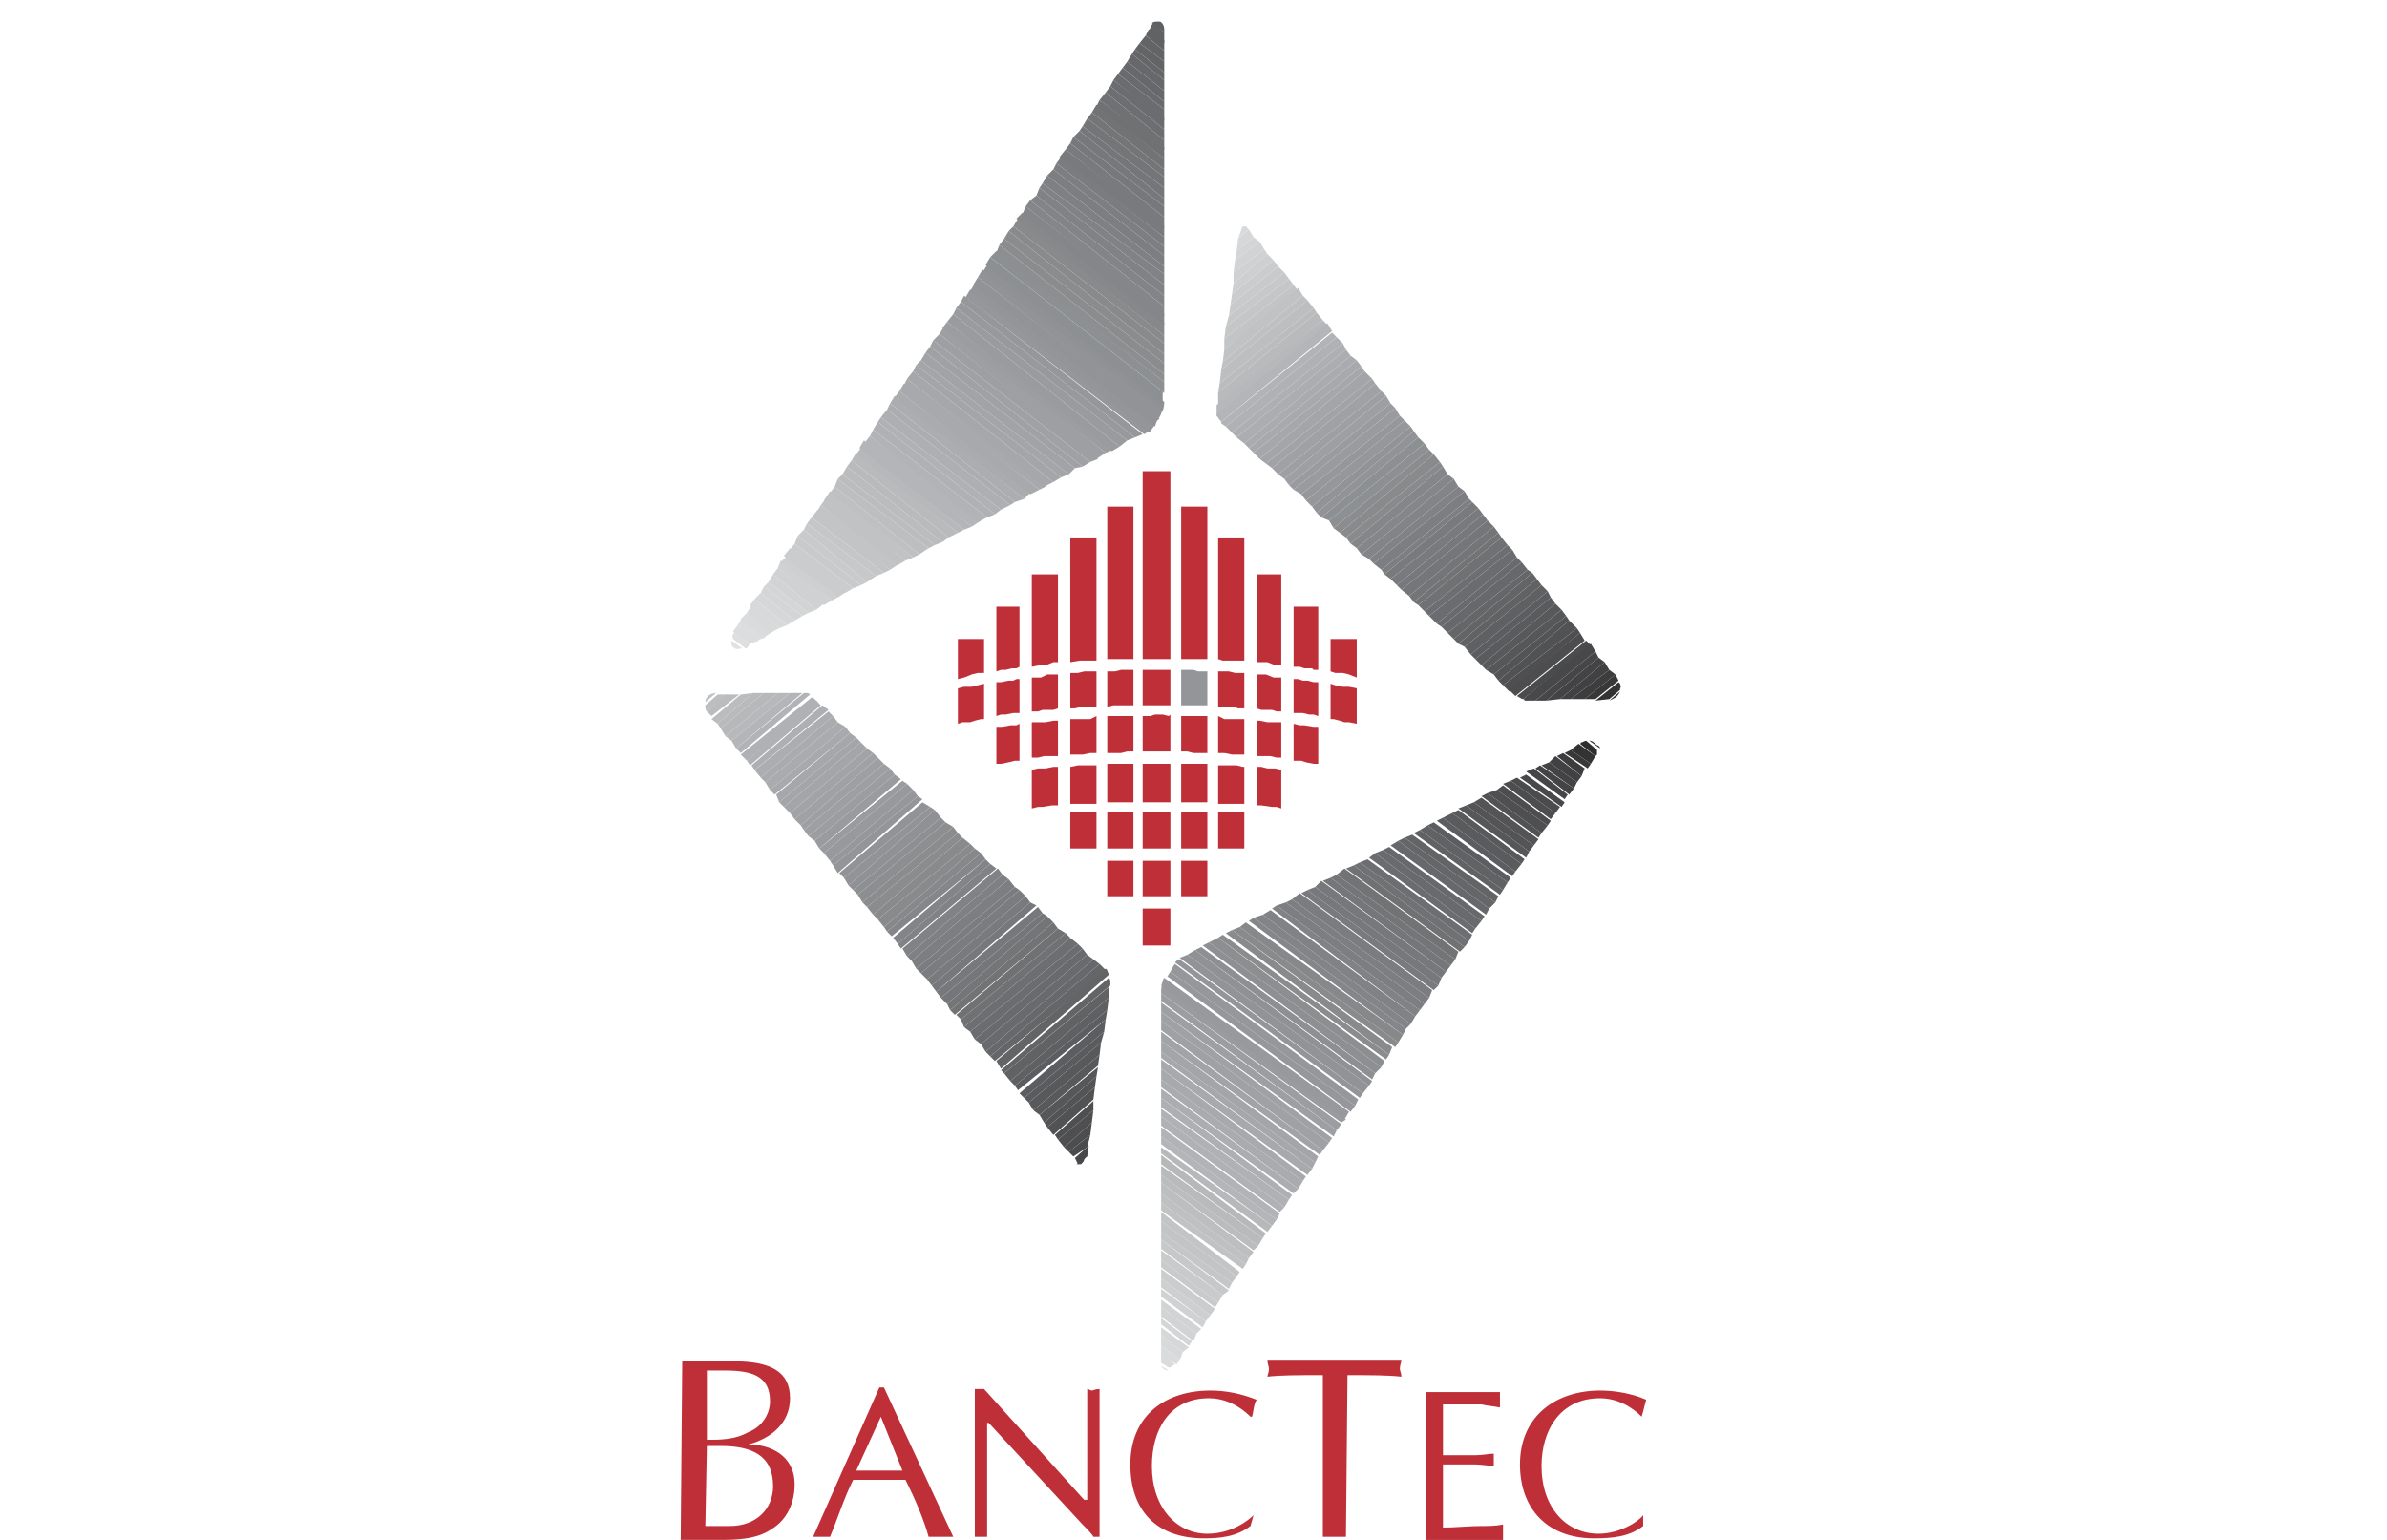 <?xml version="1.0" encoding="utf-8"?>
<!-- Generator: Adobe Illustrator 20.0.0, SVG Export Plug-In . SVG Version: 6.00 Build 0)  -->
<svg version="1.1" id="Layer_1" xmlns="http://www.w3.org/2000/svg" xmlns:xlink="http://www.w3.org/1999/xlink" x="0px" y="0px"
	 viewBox="0 0 155 100" enable-background="new 0 0 155 100" xml:space="preserve">
<g>
	<polygon fill="#BF2F38" points="74.2,59 76,59 76,61.4 74.2,61.4 	"/>
	<polygon fill="#BF2F38" points="74.2,58.2 76,58.2 76,55.9 74.2,55.9 	"/>
	<polygon fill="#BF2F38" points="74.2,55.1 76,55.1 76,52.7 74.2,52.7 	"/>
	<polygon fill="#BF2F38" points="71.9,58.2 73.6,58.2 73.6,55.9 71.9,55.9 	"/>
	<polygon fill="#BF2F38" points="69.5,52.7 71.2,52.7 71.2,55.1 69.5,55.1 	"/>
	<polygon fill="#BF2F38" points="71.9,52.7 73.6,52.7 73.6,55.1 71.9,55.1 	"/>
	<polygon fill="#BF2F38" points="74.2,49.6 74.8,49.6 75.4,49.6 75.7,49.6 76,49.6 76,52.1 75.1,52.1 74.8,52.1 74.2,52.1 	"/>
	<polygon fill="#BF2F38" points="73.6,49.6 73.1,49.6 72.7,49.6 72.3,49.6 71.9,49.6 71.9,52.1 72.4,52.1 72.8,52.1 73.2,52.1 
		73.6,52.1 	"/>
	<polygon fill="#BF2F38" points="71.2,49.7 71.2,52.2 71,52.2 70.5,52.2 70.1,52.2 69.6,52.2 69.5,52.2 69.5,49.8 69.5,49.8 
		70,49.7 70.6,49.7 71,49.7 	"/>
	<polygon fill="#BF2F38" points="68.7,49.8 68.4,49.8 67.9,49.9 67.4,49.9 67,50 67,52.5 67.4,52.4 67.7,52.4 68.3,52.3 68.7,52.3 	
		"/>
	<polygon fill="#BF2F38" points="74.2,46.5 74.2,48.8 74.6,48.8 75,48.8 76,48.8 76,46.4 75.9,46.5 75.5,46.4 75,46.4 74.7,46.5 	
		"/>
	<polygon fill="#BF2F38" points="73.6,46.5 73.6,48.8 73.2,48.8 72.8,48.9 72.4,48.9 71.9,48.9 71.9,46.5 72.3,46.5 72.7,46.5 
		73,46.5 73.3,46.5 	"/>
	<polygon fill="#BF2F38" points="71.2,46.5 71.2,48.9 70.8,48.9 70.3,49 69.8,49 69.5,49 69.5,46.7 69.7,46.7 70.2,46.7 70.8,46.7 	
		"/>
	<polygon fill="#BF2F38" points="68.7,46.8 68.7,49.1 68.3,49.1 67.8,49.1 67.4,49.2 67,49.2 67,46.9 67.4,46.9 67.9,46.9 
		68.4,46.8 	"/>
	<polygon fill="#BF2F38" points="66.2,47 66,47.1 65.6,47.1 65.1,47.2 64.7,47.2 64.7,49.6 65,49.6 65.5,49.5 65.9,49.4 66.2,49.4 	
		"/>
	<polygon fill="#BF2F38" points="74.2,43.5 74.2,45.8 76,45.8 76,43.5 75.6,43.5 75.1,43.5 74.8,43.5 	"/>
	<polygon fill="#BF2F38" points="73.6,43.5 73.1,43.5 72.8,43.5 72.4,43.6 72.2,43.6 71.9,43.6 71.9,45.9 72.3,45.8 72.6,45.8 
		73,45.8 73.6,45.8 	"/>
	<polygon fill="#BF2F38" points="71.2,43.6 70.9,43.6 70.4,43.6 70,43.7 69.7,43.7 69.5,43.7 69.5,46 69.8,46 70.2,45.9 70.6,45.9 
		71.2,45.9 	"/>
	<polygon fill="#BF2F38" points="68.7,43.8 68.7,46 68.4,46.1 68,46.1 67.7,46.1 67.4,46.2 67,46.2 67,44 67.3,44 67.6,44 68,43.8 
		68.4,43.8 	"/>
	<polygon fill="#BF2F38" points="66.2,44.1 66,44.1 65.8,44.2 65.5,44.2 65,44.3 64.7,44.3 64.7,46.5 65,46.4 65.3,46.4 65.8,46.3 
		66,46.3 66.2,46.3 	"/>
	<polygon fill="#BF2F38" points="63.9,44.4 63.9,46.7 63.7,46.7 63.3,46.8 63,46.9 62.5,46.9 62.2,47 62.2,44.7 62.6,44.6 
		63.1,44.6 63.5,44.5 	"/>
	<polygon fill="#BF2F38" points="74.2,30.6 76,30.6 76,42.8 74.9,42.8 74.6,42.8 74.2,42.8 	"/>
	<polygon fill="#BF2F38" points="76.7,42.8 77.2,42.8 77.7,42.8 78.4,42.8 78.4,32.9 76.7,32.9 	"/>
	<polygon fill="#BF2F38" points="79.1,34.9 80.8,34.9 80.8,42.9 80.2,42.9 79.9,42.9 79.4,42.9 79.1,42.8 	"/>
	<polygon fill="#BF2F38" points="83.2,37.3 81.6,37.3 81.6,43 81.9,43 82.3,43 82.8,43.2 83.2,43.2 	"/>
	<polygon fill="#BF2F38" points="84,39.4 85.6,39.4 85.6,43.5 85.3,43.5 85.2,43.4 84.7,43.4 84.4,43.3 84,43.3 	"/>
	<polygon fill="#BF2F38" points="86.4,41.5 88.1,41.5 88.1,44 87.6,43.8 87.2,43.7 86.7,43.7 86.4,43.6 	"/>
	<polygon fill="#BF2F38" points="73.6,42.8 73,42.8 72.6,42.8 71.9,42.8 71.9,32.9 73.6,32.9 	"/>
	<polygon fill="#BF2F38" points="71.2,34.9 69.5,34.9 69.5,43 70.1,42.9 70.4,42.9 70.8,42.9 71.2,42.9 	"/>
	<polygon fill="#BF2F38" points="67,37.3 68.7,37.3 68.7,43 68.4,43 67.9,43.2 67.5,43.2 67,43.3 	"/>
	<polygon fill="#BF2F38" points="66.2,39.4 64.7,39.4 64.7,43.6 65,43.5 65.3,43.5 65.7,43.4 66,43.4 66.2,43.3 	"/>
	<polygon fill="#BF2F38" points="63.9,41.5 62.2,41.5 62.2,44.1 62.6,44 63.1,43.8 63.5,43.7 63.9,43.7 	"/>
	<polygon fill="#BF2F38" points="76.7,55.9 78.4,55.9 78.4,58.2 76.7,58.2 	"/>
	<polygon fill="#BF2F38" points="79.1,55.1 80.8,55.1 80.8,52.7 79.1,52.7 	"/>
	<polygon fill="#BF2F38" points="76.7,55.1 78.4,55.1 78.4,52.7 76.7,52.7 	"/>
	<polygon fill="#BF2F38" points="76.7,49.6 77.1,49.6 77.6,49.6 78.1,49.6 78.4,49.6 78.4,52.1 78,52.1 77.4,52.1 77.1,52.1 
		76.7,52.1 	"/>
	<polygon fill="#BF2F38" points="79.1,49.7 79.1,52.2 79.3,52.2 79.8,52.2 80.2,52.2 80.5,52.2 80.8,52.2 80.8,49.8 80.7,49.8 
		80.3,49.7 79.6,49.7 79.3,49.7 	"/>
	<polygon fill="#BF2F38" points="81.6,49.8 81.9,49.8 82.3,49.9 82.8,49.9 83.2,50 83.2,52.5 82.9,52.4 82.6,52.4 81.9,52.3 
		81.6,52.3 	"/>
	<polygon fill="#BF2F38" points="76.7,46.5 76.7,48.8 77.1,48.8 77.5,48.9 78,48.9 78.4,48.9 78.4,46.5 78.1,46.5 77.6,46.5 
		77.3,46.5 76.9,46.5 	"/>
	<polygon fill="#BF2F38" points="79.1,46.5 79.1,48.9 79.5,48.9 80,49 80.4,49 80.8,49 80.8,46.7 80.5,46.7 80.1,46.7 79.5,46.7 	
		"/>
	<polygon fill="#BF2F38" points="81.6,46.8 81.6,49.1 82,49.1 82.5,49.1 82.9,49.2 83.2,49.2 83.2,46.9 82.9,46.9 82.3,46.9 
		81.8,46.8 	"/>
	<polygon fill="#BF2F38" points="84,47 84.4,47.1 84.7,47.1 85.3,47.2 85.6,47.2 85.6,49.6 85.3,49.6 84.8,49.5 84.5,49.4 84,49.4 	
		"/>
	<polygon fill="#939598" points="76.7,43.5 77.2,43.5 77.5,43.5 77.8,43.6 78.1,43.6 78.4,43.6 78.4,45.8 78.1,45.8 77.7,45.8 
		77.3,45.8 76.7,45.8 	"/>
	<polygon fill="#BF2F38" points="79.1,43.6 79.4,43.6 79.8,43.6 80.2,43.7 80.5,43.7 80.8,43.7 80.8,46 80.4,46 80.1,45.9 
		79.6,45.9 79.1,45.9 	"/>
	<polygon fill="#BF2F38" points="81.6,43.8 81.6,46 81.9,46.1 82.2,46.1 82.6,46.1 82.9,46.2 83.2,46.2 83.2,44 83,44 82.7,44 
		82.2,43.8 81.8,43.8 	"/>
	<polygon fill="#BF2F38" points="84,44.1 84.3,44.1 84.6,44.2 84.9,44.2 85.3,44.3 85.6,44.3 85.6,46.5 85.3,46.4 85,46.4 
		84.6,46.3 84.3,46.3 84,46.3 	"/>
	<polygon fill="#BF2F38" points="86.4,44.4 86.4,46.7 86.6,46.7 87,46.8 87.3,46.9 87.6,46.9 88.1,47 88.1,44.7 87.6,44.6 
		87.2,44.6 86.7,44.5 	"/>
	<path fill="#BF2F38" d="M44.3,88.4h3.3c2.5,0,3.7,0.7,3.7,2.4c0,1.6-1.2,2.6-2.7,3c1.4,0,3,0.7,3,2.6c0,1.2-0.5,2.3-1.5,2.9
		c-1,0.7-2.4,0.7-3.5,0.7h-2.4L44.3,88.4L44.3,88.4z M45.8,93.5c1,0,1.9,0,2.8-0.5c0.8-0.3,1.4-1.1,1.4-2c0-1.6-1.1-2-2.9-2h-1.2
		v4.5H45.8z M45.8,99.1h1.6c1.7,0,2.8-1.1,2.8-2.6c0-2-1.4-2.6-3.4-2.6h-0.9L45.8,99.1L45.8,99.1z"/>
	<path fill="#BF2F38" d="M61.9,99.8c-0.3,0-0.6,0-0.8,0s-0.5,0-0.8,0c-0.3-1.1-0.9-2.5-1.5-3.7h-3.4c-0.6,1.2-1,2.5-1.5,3.7
		c-0.2,0-0.3,0-0.5,0s-0.3,0-0.6,0l4.3-9.7h0.3L61.9,99.8L61.9,99.8z M57.2,92l-1.6,3.5h3L57.2,92L57.2,92z"/>
	<path fill="#BF2F38" d="M71.5,99.8H71c-0.1-0.2-0.5-0.6-0.8-0.9l-6-6.5h-0.1v7.4c-0.1,0-0.2,0-0.3,0c-0.2,0-0.3,0-0.5,0v-9.6h0.6
		l6.5,7.2h0.2v-7.2c0.1,0,0.2,0.1,0.3,0.1s0.2-0.1,0.5-0.1v9.6H71.5z"/>
	<path fill="#BF2F38" d="M81.2,99.1c-0.9,0.7-2,0.8-3,0.8c-3.2,0-4.8-1.9-4.8-4.8c0-3.2,2.3-4.8,5.2-4.8c1,0,2,0.2,3,0.6
		c-0.2,0.3-0.2,0.8-0.3,1.1h-0.1c-0.2-0.2-1.2-1.2-2.7-1.2c-2.6,0-3.7,2.1-3.7,4.4c0,2.7,1.6,4.4,3.6,4.4c1.6,0,2.7-0.9,3-1.2
		L81.2,99.1L81.2,99.1z"/>
	<path fill="#BF2F38" d="M87.4,99.8c-0.2,0-0.5,0-0.7,0s-0.6,0-0.8,0V89.3c-1.7,0-2.7,0-3.6,0.1c0-0.1,0.1-0.3,0.1-0.5
		s-0.1-0.3-0.1-0.6H91c0,0.2-0.1,0.3-0.1,0.6c0,0.1,0.1,0.3,0.1,0.5c-0.9-0.1-2-0.1-3.5-0.1L87.4,99.8L87.4,99.8z"/>
	<path fill="#BF2F38" d="M93.7,94.5h2.1c0.5,0,0.9-0.1,1.2-0.1c0,0.1,0,0.2,0,0.3c0,0.1,0,0.2,0,0.5c-0.3,0-0.8-0.1-1.2-0.1h-2.1
		v4.1c0.8,0,1.7-0.1,2.5-0.1c0.5,0,0.9,0,1.4-0.1c0,0.1,0,0.3,0,0.5s0,0.2,0,0.5h-5v-9.6h4.8c0,0.2,0,0.3,0,0.5s0,0.3,0,0.5
		c-0.5-0.1-0.8-0.1-1.2-0.2h-1.5h-1V94.5L93.7,94.5z"/>
	<path fill="#BF2F38" d="M106.7,99.1c-0.9,0.7-2,0.8-3.2,0.8c-3,0-4.8-1.9-4.8-4.8c0-3.2,2.4-4.8,5.2-4.8c1,0,2.1,0.2,3,0.6
		c-0.1,0.3-0.2,0.8-0.3,1.1l0,0c-0.2-0.2-1.2-1.2-2.7-1.2c-2.6,0-3.8,2.1-3.8,4.4c0,2.7,1.6,4.4,3.7,4.4c1.5,0,2.7-0.9,2.9-1.2
		L106.7,99.1L106.7,99.1z"/>
	<path fill="#E0E1E2" d="M48.2,42.1l-0.7-0.5c0,0.1,0,0.2,0,0.3C47.8,42.3,48,42.1,48.2,42.1L48.2,42.1z"/>
	<path fill="#DEDFE0" d="M48.7,41.8l-1-0.8l-0.1,0.2c-0.1,0.1,0,0.2,0,0.3l0.8,0.6c0,0,0,0,0.1,0L48.7,41.8L48.7,41.8z"/>
	<polygon fill="#DCDDDE" points="49.3,41.6 47.9,40.6 47.6,41 48.7,41.8 	"/>
	<polygon fill="#DCDDDE" points="49.7,41.4 48.2,40.1 47.9,40.6 49.1,41.6 	"/>
	<polygon fill="#DADBDC" points="50.2,41 48.5,39.8 48.1,40.2 49.6,41.4 	"/>
	<polygon fill="#D8D9DA" points="50.6,40.8 48.8,39.3 48.5,39.8 50,41.1 	"/>
	<polygon fill="#D8D9DA" points="51.1,40.6 49,38.9 48.7,39.3 50.6,40.8 	"/>
	<polygon fill="#D5D7D8" points="51.6,40.3 49.4,38.5 49,38.9 51.1,40.6 	"/>
	<polygon fill="#D3D5D6" points="52.1,40 49.6,38.1 49.4,38.5 51.6,40.3 	"/>
	<polygon fill="#D3D5D6" points="52.5,39.8 49.9,37.8 49.6,38.1 52.1,40 	"/>
	<polygon fill="#D1D3D4" points="53,39.6 50.2,37.3 49.9,37.8 52.5,39.8 	"/>
	<polygon fill="#CFD1D2" points="53.5,39.2 50.5,36.9 50.2,37.3 53,39.6 	"/>
	<polygon fill="#CFD1D2" points="54,39 50.7,36.4 50.5,36.9 53.5,39.3 	"/>
	<polygon fill="#CDCFD0" points="54.4,38.8 51.1,36.1 50.7,36.5 54,39 	"/>
	<polygon fill="#CBCCCE" points="55,38.4 51.3,35.6 50.9,36.1 54.4,38.8 	"/>
	<polygon fill="#CBCCCE" points="55.4,38.2 51.6,35.3 51.3,35.7 54.9,38.5 	"/>
	<polygon fill="#C9CACC" points="55.9,38 51.8,34.8 51.6,35.3 55.4,38.2 	"/>
	<polygon fill="#C9CACC" points="56.3,37.8 52.2,34.4 51.8,34.8 55.9,38 	"/>
	<polygon fill="#C7C8CA" points="56.9,37.4 52.4,34 52.2,34.4 56.3,37.8 	"/>
	<polygon fill="#C4C6C8" points="57.4,37.2 52.7,33.6 52.4,34 56.9,37.4 	"/>
	<polygon fill="#C2C4C6" points="57.8,37 53.1,33.1 52.7,33.6 57.4,37.2 	"/>
	<polygon fill="#C2C4C6" points="58.4,36.6 53.3,32.8 53,33.3 57.8,37 	"/>
	<polygon fill="#C0C2C4" points="58.8,36.4 53.6,32.4 53.3,32.8 58.3,36.7 	"/>
	<polygon fill="#C0C2C4" points="59.3,36.2 53.9,31.9 53.5,32.5 58.8,36.4 	"/>
	<polygon fill="#BEC0C2" points="59.7,36 54.2,31.6 53.9,32 59.3,36.2 	"/>
	<polygon fill="#BCBEC0" points="60.3,35.6 54.4,31.1 54.2,31.6 59.7,36 	"/>
	<polygon fill="#BABCBE" points="60.7,35.4 54.7,30.8 54.4,31.1 60.3,35.6 	"/>
	<polygon fill="#BABCBE" points="61.2,35.2 55,30.3 54.7,30.8 60.7,35.4 	"/>
	<polygon fill="#B8BABC" points="61.6,34.9 55.3,29.9 55,30.3 61.2,35.2 	"/>
	<polygon fill="#B8BABC" points="62.2,34.6 55.6,29.4 55.3,29.9 61.6,34.9 	"/>
	<polygon fill="#B6B8BA" points="62.6,34.4 55.9,29.1 55.6,29.5 62.2,34.6 	"/>
	<polygon fill="#B3B5B8" points="63.1,34.2 56.1,28.6 55.8,29.1 62.6,34.4 	"/>
	<polygon fill="#B3B5B8" points="63.7,33.8 56.5,28.3 56.1,28.8 63.1,34.2 	"/>
	<polygon fill="#B1B3B6" points="64.1,33.6 56.7,27.9 56.5,28.3 63.5,33.9 	"/>
	<polygon fill="#AFB1B4" points="64.6,33.4 57,27.4 56.7,27.9 64.1,33.6 	"/>
	<polygon fill="#AFB1B4" points="65,33.1 57.2,27.1 57,27.4 64.6,33.4 	"/>
	<polygon fill="#ADAFB2" points="65.6,32.8 57.6,26.6 57.2,27.1 65,33.1 	"/>
	<polygon fill="#ABADB0" points="65.9,32.6 57.8,26.2 57.6,26.6 65.6,32.8 	"/>
	<polygon fill="#ABADB0" points="66.5,32.4 58.1,25.7 57.8,26.2 65.9,32.6 	"/>
	<polygon fill="#A9ABAE" points="66.9,32 58.4,25.4 58.1,25.8 66.5,32.4 	"/>
	<polygon fill="#A7A9AC" points="67.5,31.8 58.7,24.9 58.4,25.4 66.9,32.1 	"/>
	<polygon fill="#A7A9AC" points="67.9,31.6 58.9,24.6 58.7,25 67.5,31.8 	"/>
	<polygon fill="#A5A7AA" points="68.4,31.3 59.3,24.1 58.9,24.6 67.8,31.6 	"/>
	<polygon fill="#A3A5A8" points="68.9,31 59.5,23.7 59.3,24.1 68.4,31.3 	"/>
	<polygon fill="#A3A5A8" points="69.4,30.8 59.8,23.4 59.5,23.7 68.9,31 	"/>
	<polygon fill="#A1A3A6" points="69.8,30.4 60.1,22.9 59.8,23.4 69.4,30.8 	"/>
	<polygon fill="#9FA1A4" points="70.3,30.3 60.4,22.5 60.1,22.9 69.8,30.4 	"/>
	<polygon fill="#9FA1A4" points="70.8,30 60.6,22.1 60.4,22.5 70.3,30.3 	"/>
	<polygon fill="#9D9FA2" points="71.3,29.8 61,21.7 60.6,22.1 70.8,30 	"/>
	<polygon fill="#9D9FA2" points="71.8,29.4 61.3,21.2 61,21.7 71.2,29.8 	"/>
	<polygon fill="#9B9DA0" points="72.3,29.2 61.5,20.9 61.2,21.3 71.8,29.4 	"/>
	<polygon fill="#999B9E" points="72.7,29 61.9,20.4 61.5,20.9 72.2,29.3 	"/>
	<polygon fill="#999B9E" points="73.2,28.6 62.1,20 61.9,20.4 72.7,29 	"/>
	<polygon fill="#97999C" points="73.7,28.4 62.4,19.6 62.1,20 73.2,28.6 	"/>
	<polygon fill="#95979A" points="74.2,28.2 62.6,19.2 62.4,19.6 73.7,28.4 	"/>
	<path fill="#95979A" d="M74.6,28L63,18.8l-0.3,0.5l11.6,8.9L74.6,28L74.6,28L74.6,28z"/>
	<path fill="#939598" d="M75,27.6l-11.7-9.2L63,18.9l11.6,9.2C74.8,27.9,74.9,27.7,75,27.6L75,27.6z"/>
	<path fill="#919396" d="M75.3,27.2L63.5,18l-0.3,0.5L75,27.7C75.1,27.4,75.1,27.3,75.3,27.2L75.3,27.2z"/>
	<path fill="#919396" d="M75.5,26.6l-11.7-9.1L63.5,18l11.7,9.2C75.4,27,75.4,26.8,75.5,26.6L75.5,26.6z"/>
	<path fill="#8F9194" d="M75.6,26.1l-11.5-8.9l-0.3,0.5l11.7,9C75.6,26.4,75.6,26.2,75.6,26.1L75.6,26.1z"/>
	<path fill="#8D9092" d="M75.6,25.5l-11.3-8.8L64,17.2l11.5,9.1c0-0.1,0-0.1,0-0.2v-0.6H75.6z"/>
	<polygon fill="#8D9092" points="75.6,24.8 64.7,16.3 64.3,16.7 75.6,25.5 	"/>
	<polygon fill="#8C8E90" points="75.6,24.3 64.9,15.9 64.7,16.4 75.6,24.8 	"/>
	<polygon fill="#8A8C8E" points="75.6,23.6 65.2,15.5 64.9,15.9 75.6,24.3 	"/>
	<polygon fill="#8A8C8E" points="75.6,23 65.5,15 65.2,15.5 75.6,23.6 	"/>
	<polygon fill="#888A8C" points="75.6,22.3 65.8,14.7 65.5,15 75.6,23 	"/>
	<polygon fill="#888A8C" points="75.6,21.8 66.1,14.2 65.8,14.7 75.6,22.3 	"/>
	<polygon fill="#86888A" points="75.6,21 66.4,13.8 66,14.2 75.6,21.8 	"/>
	<polygon fill="#848689" points="75.6,20.4 66.6,13.4 66.4,13.9 75.6,21.1 	"/>
	<polygon fill="#848689" points="75.6,19.9 66.9,13 66.6,13.4 75.6,20.5 	"/>
	<polygon fill="#828487" points="75.6,19.2 67.3,12.7 66.9,13 75.6,19.9 	"/>
	<polygon fill="#808285" points="75.6,18.5 67.5,12.2 67.3,12.7 75.6,19.2 	"/>
	<polygon fill="#808285" points="75.6,17.8 67.7,11.9 67.5,12.2 75.6,18.5 	"/>
	<polygon fill="#7E8083" points="75.6,17.3 68,11.4 67.7,11.9 75.6,17.8 	"/>
	<polygon fill="#7D7E81" points="75.6,16.6 68.4,11 68,11.4 75.6,17.3 	"/>
	<polygon fill="#7D7E81" points="75.6,16 68.6,10.6 68.4,11 75.6,16.6 	"/>
	<polygon fill="#7B7C7F" points="75.6,15.4 68.9,10.2 68.6,10.6 75.6,16 	"/>
	<polygon fill="#797A7D" points="75.6,14.7 69.2,9.7 68.8,10.2 75.6,15.4 	"/>
	<polygon fill="#797A7D" points="75.6,14.1 69.5,9.3 69.2,9.7 75.6,14.8 	"/>
	<polygon fill="#77787B" points="75.6,13.4 69.7,8.9 69.5,9.3 75.6,14.1 	"/>
	<polygon fill="#77787B" points="75.6,12.9 70.1,8.5 69.7,8.9 75.6,13.4 	"/>
	<polygon fill="#757679" points="75.6,12.2 70.3,8.2 70.1,8.5 75.6,12.9 	"/>
	<polygon fill="#737577" points="75.6,11.5 70.6,7.7 70.3,8.2 75.6,12.2 	"/>
	<polygon fill="#737577" points="75.6,11 70.9,7.3 70.6,7.7 75.6,11.5 	"/>
	<polygon fill="#717375" points="75.6,10.3 71.2,6.8 70.9,7.3 75.6,11 	"/>
	<polygon fill="#6F7173" points="75.6,9.6 71.4,6.5 71.2,6.9 75.6,10.3 	"/>
	<polygon fill="#6F7173" points="75.6,9.1 71.8,6 71.4,6.5 75.6,9.7 	"/>
	<polygon fill="#6D6E71" points="75.6,8.4 72.1,5.6 71.8,6 75.6,9.1 	"/>
	<polygon fill="#6B6C6F" points="75.6,7.7 72.3,5.2 72.1,5.6 75.6,8.4 	"/>
	<polygon fill="#6B6C6F" points="75.6,7.1 72.6,4.8 72.3,5.2 75.6,7.8 	"/>
	<polygon fill="#696A6D" points="75.6,6.6 72.9,4.4 72.6,4.8 75.6,7.1 	"/>
	<polygon fill="#67686B" points="75.6,5.9 73.2,4 72.9,4.4 75.6,6.6 	"/>
	<polygon fill="#67686B" points="75.6,5.2 73.5,3.5 73.2,4 75.6,5.9 	"/>
	<polygon fill="#656668" points="75.6,4.7 73.7,3.2 73.5,3.5 75.6,5.2 	"/>
	<polygon fill="#636466" points="75.6,4 74,2.8 73.7,3.2 75.6,4.7 	"/>
	<polygon fill="#636466" points="75.6,3.3 74.4,2.3 74,2.8 75.6,4 	"/>
	<polygon fill="#616264" points="75.6,2.6 74.6,1.9 74.4,2.3 75.6,3.3 	"/>
	<path fill="#616264" d="M75.6,2.1l-0.7-0.6c0,0,0,0-0.1,0.1L74.6,2l1,0.8V2.1L75.6,2.1z"/>
	<path fill="#5F6062" d="M74.8,1.5l0.8,0.6V1.9c0-0.3-0.2-0.5-0.3-0.5C75,1.4,74.9,1.4,74.8,1.5L74.8,1.5z"/>
	<path fill="#BEC0C2" d="M45.8,45.6l0.7-0.6C46.2,45,45.8,45.2,45.8,45.6L45.8,45.6L45.8,45.6z"/>
	<path fill="#BCBEC0" d="M45.9,46.2l1.4-1.1h-0.7l-0.8,0.7C45.8,46,45.8,46.1,45.9,46.2L45.9,46.2L45.9,46.2z"/>
	<polygon fill="#BABCBE" points="46.2,46.5 48,45.1 47.2,45.1 45.9,46.2 	"/>
	<polygon fill="#BABCBE" points="46.6,47 48.9,45 48.1,45.1 46.2,46.7 	"/>
	<polygon fill="#B8BABC" points="46.8,47.3 49.6,45 48.9,45 46.6,47 	"/>
	<polygon fill="#B6B8BA" points="47.1,47.8 50.5,45 49.6,45 46.8,47.3 	"/>
	<polygon fill="#B6B8BA" points="47.5,48.1 51.3,45 50.5,45 47.1,47.8 	"/>
	<path fill="#B3B5B8" d="M47.8,48.6l4.3-3.6H52h-0.7l-3.8,3.1L47.8,48.6L47.8,48.6z"/>
	<path fill="#B1B3B6" d="M48.1,48.9l4.5-3.8C52.5,45,52.5,45,52.2,45l-4.4,3.6L48.1,48.9L48.1,48.9z"/>
	<path fill="#AFB1B4" d="M48.5,49.4l4.6-3.8l-0.2-0.2c-0.1-0.1-0.1-0.1-0.2-0.1L48.1,49L48.5,49.4L48.5,49.4z"/>
	<polygon fill="#AFB1B4" points="48.7,49.7 53.3,45.8 53,45.5 48.5,49.4 	"/>
	<polygon fill="#ADAFB2" points="49,50 53.8,46.1 53.4,45.8 48.8,49.7 	"/>
	<polygon fill="#ABADB0" points="49.4,50.5 54.1,46.5 53.8,46.2 49,50 	"/>
	<polygon fill="#A9ABAE" points="49.7,50.8 54.4,46.9 54.1,46.5 49.4,50.5 	"/>
	<polygon fill="#A9ABAE" points="50,51.3 54.9,47.2 54.4,46.9 49.7,50.8 	"/>
	<polygon fill="#A7A9AC" points="50.3,51.6 55.2,47.6 54.9,47.2 50,51.3 	"/>
	<polygon fill="#A5A7AA" points="50.6,52.1 55.6,47.9 55.2,47.6 50.4,51.6 	"/>
	<polygon fill="#A3A5A8" points="50.9,52.4 55.9,48.2 55.6,47.9 50.6,52.1 	"/>
	<polygon fill="#A3A5A8" points="51.3,52.8 56.3,48.6 55.9,48.2 50.9,52.4 	"/>
	<polygon fill="#A1A3A6" points="51.6,53.2 56.7,48.9 56.3,48.6 51.3,52.8 	"/>
	<polygon fill="#9FA1A4" points="52,53.6 57,49.2 56.7,48.9 51.6,53.2 	"/>
	<polygon fill="#9D9FA2" points="52.2,53.9 57.4,49.6 57,49.2 52,53.6 	"/>
	<polygon fill="#9D9FA2" points="52.5,54.3 57.8,49.9 57.4,49.6 52.2,53.9 	"/>
	<polygon fill="#9B9DA0" points="52.9,54.6 58.1,50.3 57.8,49.9 52.5,54.3 	"/>
	<polygon fill="#999B9E" points="53.2,55.1 58.5,50.6 58.1,50.3 52.9,54.6 	"/>
	<polygon fill="#999B9E" points="53.5,55.4 58.9,50.9 58.6,50.7 53.2,55.1 	"/>
	<polygon fill="#97999C" points="53.9,55.9 59.3,51.3 58.9,50.9 53.5,55.4 	"/>
	<polygon fill="#95979A" points="54.1,56.2 59.6,51.7 59.3,51.3 53.9,55.9 	"/>
	<polygon fill="#939598" points="54.4,56.7 59.9,51.9 59.6,51.7 54.1,56.2 	"/>
	<polygon fill="#919396" points="54.8,57 60.4,52.4 59.9,52.1 54.5,56.7 	"/>
	<polygon fill="#919396" points="55.1,57.5 60.7,52.6 60.4,52.4 54.8,57 	"/>
	<polygon fill="#8F9194" points="55.4,57.8 61.1,53.1 60.7,52.6 55.1,57.5 	"/>
	<polygon fill="#8D9092" points="55.7,58.1 61.4,53.4 61.1,53.1 55.4,57.8 	"/>
	<polygon fill="#8C8E90" points="56,58.6 61.9,53.7 61.4,53.4 55.7,58.1 	"/>
	<polygon fill="#8A8C8E" points="56.3,58.9 62.2,54.1 61.9,53.7 56,58.6 	"/>
	<polygon fill="#8A8C8E" points="56.7,59.4 62.5,54.4 62.2,54.1 56.3,58.9 	"/>
	<polygon fill="#888A8C" points="57,59.7 63,54.8 62.5,54.4 56.7,59.4 	"/>
	<polygon fill="#888A8C" points="57.4,60.2 63.3,55.1 63,54.8 57,59.7 	"/>
	<polygon fill="#86888A" points="57.6,60.5 63.7,55.4 63.3,55.1 57.4,60.2 	"/>
	<polygon fill="#848689" points="57.9,60.8 64,55.8 63.7,55.4 57.6,60.5 	"/>
	<polygon fill="#828487" points="58.3,61.3 64.3,56.1 64,55.8 58,60.9 	"/>
	<polygon fill="#808285" points="58.5,61.6 64.7,56.4 64.3,56.1 58.3,61.3 	"/>
	<polygon fill="#808285" points="58.9,62.1 65.1,56.8 64.8,56.4 58.6,61.6 	"/>
	<polygon fill="#7E8083" points="59.2,62.4 65.5,57.1 65.1,56.8 58.9,62.1 	"/>
	<polygon fill="#7D7E81" points="59.5,62.9 65.9,57.6 65.5,57.1 59.2,62.4 	"/>
	<polygon fill="#7B7C7F" points="59.8,63.2 66.2,57.8 65.9,57.6 59.5,62.9 	"/>
	<polygon fill="#7B7C7F" points="60.2,63.6 66.6,58.2 66.2,57.8 59.8,63.2 	"/>
	<polygon fill="#797A7D" points="60.5,64 66.9,58.6 66.6,58.2 60.2,63.6 	"/>
	<polygon fill="#77787B" points="60.8,64.4 67.3,58.8 66.9,58.6 60.5,64 	"/>
	<polygon fill="#77787B" points="61.1,64.8 67.7,59.3 67.4,58.9 60.8,64.4 	"/>
	<polygon fill="#757679" points="61.5,65.2 68,59.5 67.7,59.3 61.1,64.8 	"/>
	<polygon fill="#737577" points="61.7,65.6 68.4,59.9 68,59.5 61.5,65.2 	"/>
	<polygon fill="#717375" points="62,65.9 68.7,60.3 68.4,59.9 61.7,65.6 	"/>
	<polygon fill="#6F7173" points="62.4,66.2 69.2,60.6 68.7,60.3 62.1,65.9 	"/>
	<polygon fill="#6F7173" points="62.6,66.7 69.5,60.9 69.2,60.6 62.4,66.2 	"/>
	<polygon fill="#6D6E71" points="63,67 70,61.3 69.5,60.9 62.6,66.7 	"/>
	<polygon fill="#6B6C6F" points="63.3,67.5 70.3,61.6 70,61.3 63,67 	"/>
	<polygon fill="#696A6D" points="63.7,67.8 70.6,62 70.3,61.6 63.3,67.5 	"/>
	<polygon fill="#696A6D" points="64,68.3 71,62.3 70.6,62 63.7,67.8 	"/>
	<polygon fill="#67686B" points="64.3,68.6 71.4,62.6 71,62.3 64,68.3 	"/>
	<polygon fill="#656668" points="64.6,68.9 71.8,63 71.4,62.6 64.3,68.6 	"/>
	<path fill="#636466" d="M65,69.4l7-6.1c0-0.1-0.1-0.2-0.1-0.3l0,0l0,0l-0.1-0.1l-7.1,6L65,69.4L65,69.4z"/>
	<path fill="#636466" d="M65.2,69.7l6.9-5.7v-0.1c0,0,0,0,0-0.1s0-0.2-0.1-0.3l-7,6L65.2,69.7L65.2,69.7z"/>
	<polygon fill="#616264" points="65.6,70.2 72,64.8 72,64.1 65.2,69.7 	"/>
	<polygon fill="#5F6062" points="65.9,70.5 71.9,65.6 72,64.8 65.6,70.2 	"/>
	<polygon fill="#5C5D60" points="66.1,70.8 71.8,66.2 71.9,65.6 65.9,70.5 	"/>
	<polygon fill="#5C5D60" points="66.5,71.3 71.7,67 71.8,66.2 66.2,71 	"/>
	<polygon fill="#5A5B5D" points="66.8,71.6 71.5,67.7 71.7,67 66.5,71.3 	"/>
	<polygon fill="#58595B" points="67.1,72.1 71.4,68.5 71.5,67.7 66.8,71.6 	"/>
	<polygon fill="#58595B" points="67.5,72.4 71.3,69.2 71.4,68.5 67.1,72.1 	"/>
	<polygon fill="#565759" points="67.8,72.9 71.2,69.9 71.3,69.3 67.5,72.4 	"/>
	<polygon fill="#545456" points="68,73.2 71.1,70.6 71.2,69.9 67.8,72.9 	"/>
	<polygon fill="#515254" points="68.4,73.7 71,71.4 71.1,70.6 68,73.2 	"/>
	<polygon fill="#4F4F51" points="68.7,74 71,72.1 71,71.5 68.5,73.7 	"/>
	<polygon fill="#4F4F51" points="69.1,74.5 70.9,72.9 71,72.1 68.7,74 	"/>
	<polygon fill="#4D4D4F" points="69.4,74.8 70.8,73.7 70.9,72.9 69.1,74.5 	"/>
	<polygon fill="#4A4B4C" points="69.7,75.1 70.6,74.5 70.8,73.7 69.4,74.8 	"/>
	<path fill="#48484A" d="M70,75.6l0.6-0.5l0.1-0.7l-0.9,0.8L70,75.6C70,75.5,70,75.6,70,75.6L70,75.6z"/>
	<path fill="#48484A" d="M70.5,75.1l-0.6,0.5c0.1,0,0.2,0,0.3,0c0.1-0.1,0.2-0.2,0.2-0.3L70.5,75.1L70.5,75.1z"/>
	<path fill="#DCDDDE" d="M75.9,89l-0.5-0.3C75.5,88.9,75.7,89,75.9,89C75.8,89,75.8,89,75.9,89L75.9,89z"/>
	<path fill="#DADBDC" d="M76.3,88.6l-0.9-0.7v0.5c0,0,0,0,0,0.1l0.5,0.3c0.1,0,0.1,0,0.2-0.1L76.3,88.6L76.3,88.6z"/>
	<polygon fill="#DADBDC" points="76.6,88.3 75.4,87.4 75.4,88 76.4,88.6 	"/>
	<polygon fill="#D8D9DA" points="76.8,87.8 75.4,86.7 75.4,87.4 76.6,88.3 76.7,88.1 	"/>
	<polygon fill="#D5D7D8" points="77.2,87.5 75.4,86.2 75.4,86.7 76.8,87.8 	"/>
	<polygon fill="#D3D5D6" points="77.4,87.1 75.4,85.6 75.4,86 77.2,87.4 	"/>
	<polygon fill="#D1D3D4" points="77.7,86.6 75.4,84.9 75.4,85.5 77.5,87.1 	"/>
	<polygon fill="#D1D3D4" points="78,86.3 75.4,84.4 75.4,84.9 77.7,86.6 	"/>
	<polygon fill="#CFD1D2" points="78.3,85.8 75.4,83.7 75.4,84.2 78.1,86.2 	"/>
	<polygon fill="#CDCFD0" points="78.6,85.4 75.4,83 75.4,83.6 78.3,85.8 	"/>
	<polygon fill="#CBCCCE" points="78.9,85 75.4,82.4 75.4,83 78.6,85.4 	"/>
	<polygon fill="#C9CACC" points="79.1,84.6 75.4,81.8 75.4,82.3 78.9,84.9 	"/>
	<polygon fill="#C9CACC" points="79.4,84.1 75.4,81.2 75.4,81.8 79.1,84.6 	"/>
	<polygon fill="#C7C8CA" points="79.8,83.8 75.4,80.5 75.4,81.1 79.4,84.1 	"/>
	<polygon fill="#C4C6C8" points="80,83.3 75.4,80 75.4,80.5 79.8,83.7 	"/>
	<polygon fill="#C2C4C6" points="80.3,82.9 75.4,79.3 75.4,80 80,83.3 	"/>
	<polygon fill="#C2C4C6" points="80.5,82.6 75.4,78.7 75.4,79.3 80.3,82.9 	"/>
	<polygon fill="#C0C2C4" points="80.9,82.1 75.4,78.1 75.4,78.6 80.7,82.4 	"/>
	<polygon fill="#BEC0C2" points="81.1,81.7 75.4,77.5 75.4,78.1 80.9,82.1 	"/>
	<polygon fill="#BCBEC0" points="81.4,81.3 75.4,76.8 75.4,77.5 81.1,81.7 	"/>
	<polygon fill="#BABCBE" points="81.7,80.9 75.4,76.3 75.4,76.8 81.4,81.2 	"/>
	<polygon fill="#B8BABC" points="82,80.4 75.4,75.7 75.4,76.3 81.7,80.9 	"/>
	<polygon fill="#B6B8BA" points="82.2,80.1 75.4,75 75.4,75.6 82,80.4 	"/>
	<polygon fill="#B6B8BA" points="82.6,79.6 75.4,74.5 75.4,74.9 82.3,80 	"/>
	<polygon fill="#B3B5B8" points="82.9,79.2 75.4,73.8 75.4,74.3 82.6,79.6 	"/>
	<polygon fill="#B1B3B6" points="83.1,78.8 75.4,73.2 75.4,73.8 82.9,79.2 	"/>
	<polygon fill="#AFB1B4" points="83.4,78.4 75.4,72.5 75.4,73.1 83.1,78.7 	"/>
	<polygon fill="#AFB1B4" points="83.7,77.9 75.4,72 75.4,72.5 83.4,78.4 	"/>
	<polygon fill="#ADAFB2" points="83.9,77.6 75.4,71.3 75.4,71.9 83.7,77.9 	"/>
	<polygon fill="#ABADB0" points="84.3,77.2 75.4,70.7 75.4,71.3 84,77.5 	"/>
	<polygon fill="#A9ABAE" points="84.6,76.7 75.4,70.1 75.4,70.6 84.3,77.2 	"/>
	<polygon fill="#A7A9AC" points="84.8,76.4 75.4,69.4 75.4,70.1 84.6,76.7 	"/>
	<polygon fill="#A7A9AC" points="85.2,75.9 75.4,68.8 75.4,69.4 84.9,76.3 	"/>
	<polygon fill="#A5A7AA" points="85.4,75.5 75.4,68.3 75.4,68.7 85.2,75.9 	"/>
	<polygon fill="#A3A5A8" points="85.6,75.1 75.4,67.6 75.4,68.3 85.4,75.5 	"/>
	<polygon fill="#A1A3A6" points="85.9,74.7 75.4,67 75.4,67.6 85.7,75 	"/>
	<polygon fill="#9FA1A4" points="86.3,74.2 75.4,66.3 75.4,66.9 85.9,74.7 	"/>
	<polygon fill="#9FA1A4" points="86.5,73.9 75.4,65.7 75.4,66.3 86.3,74.2 	"/>
	<polygon fill="#9D9FA2" points="86.8,73.4 75.4,65.1 75.4,65.7 86.6,73.8 	"/>
	<polygon fill="#9B9DA0" points="87.1,73 75.4,64.5 75.4,65 86.8,73.4 	"/>
	<path fill="#999B9E" d="M87.4,72.7l-11.9-8.8c-0.1,0.2-0.1,0.3-0.1,0.5v0.1l11.7,8.4L87.4,72.7L87.4,72.7z"/>
	<path fill="#97999C" d="M87.6,72.2l-12-8.7c-0.1,0.1-0.1,0.3-0.2,0.5l11.9,8.7L87.6,72.2L87.6,72.2z"/>
	<path fill="#95979A" d="M88,71.8l-12-8.7c-0.1,0.1-0.1,0.2-0.2,0.3l11.9,8.8L88,71.8L88,71.8z"/>
	<path fill="#95979A" d="M88.2,71.4l-11.9-8.8c-0.1,0.1-0.2,0.3-0.3,0.5l12,8.7L88.2,71.4L88.2,71.4z"/>
	<path fill="#939598" d="M88.5,71l-11.9-8.7h-0.1c-0.1,0.1-0.2,0.2-0.2,0.2l12,8.8L88.5,71L88.5,71z"/>
	<polygon fill="#919396" points="88.9,70.5 77.1,62 76.6,62.2 88.5,71 	"/>
	<polygon fill="#8F9194" points="89.1,70.2 77.6,61.7 77.1,62 88.9,70.5 	"/>
	<polygon fill="#8D9092" points="89.3,69.7 78,61.5 77.6,61.7 89.1,70.1 	"/>
	<polygon fill="#8D9092" points="89.7,69.3 78.5,61.2 78.1,61.4 89.3,69.7 	"/>
	<polygon fill="#8C8E90" points="89.9,68.9 79.1,60.9 78.5,61.2 89.7,69.3 	"/>
	<polygon fill="#8A8C8E" points="90.2,68.5 79.4,60.7 79.1,60.9 90,68.8 	"/>
	<polygon fill="#888A8C" points="90.4,68 80,60.4 79.6,60.6 90.2,68.5 	"/>
	<polygon fill="#888A8C" points="90.8,67.7 80.5,60.2 80,60.4 90.6,68 	"/>
	<polygon fill="#86888A" points="91.1,67.2 80.9,59.9 80.5,60.2 90.8,67.7 	"/>
	<polygon fill="#848689" points="91.3,66.8 81.4,59.6 81.1,59.8 91.1,67.2 	"/>
	<polygon fill="#828487" points="91.6,66.5 82,59.4 81.4,59.6 91.3,66.8 	"/>
	<polygon fill="#808285" points="91.9,66 82.5,59.1 82,59.4 91.6,66.5 	"/>
	<polygon fill="#808285" points="92.2,65.6 82.9,58.8 82.6,59 91.9,66 	"/>
	<polygon fill="#7D7E81" points="92.5,65.2 83.5,58.6 82.9,58.8 92.2,65.6 	"/>
	<polygon fill="#7D7E81" points="92.8,64.8 83.9,58.4 83.5,58.6 92.5,65.2 	"/>
	<polygon fill="#7B7C7F" points="93,64.3 84.4,58 83.9,58.4 92.8,64.8 	"/>
	<polygon fill="#797A7D" points="93.4,64 84.9,57.8 84.5,58 93.1,64.3 	"/>
	<polygon fill="#77787B" points="93.6,63.5 85.4,57.6 84.9,57.8 93.4,64 	"/>
	<polygon fill="#77787B" points="93.9,63.1 85.8,57.2 85.4,57.6 93.6,63.5 	"/>
	<polygon fill="#757679" points="94.2,62.7 86.4,57 85.9,57.2 93.9,63.1 	"/>
	<polygon fill="#737577" points="94.5,62.3 86.8,56.8 86.4,57 94.2,62.7 	"/>
	<polygon fill="#717375" points="94.7,61.8 87.3,56.4 86.8,56.8 94.5,62.3 	"/>
	<polygon fill="#6F7173" points="95.1,61.5 87.9,56.2 87.4,56.4 94.8,61.8 	"/>
	<polygon fill="#6F7173" points="95.4,61.1 88.3,56 87.9,56.2 95.1,61.5 	"/>
	<polygon fill="#6D6E71" points="95.6,60.7 88.8,55.8 88.3,56 95.4,61.1 	"/>
	<polygon fill="#6B6C6F" points="95.8,60.3 89.3,55.4 88.9,55.7 95.6,60.6 	"/>
	<polygon fill="#696A6D" points="96.2,59.8 89.8,55.2 89.3,55.4 95.8,60.3 	"/>
	<polygon fill="#67686B" points="96.4,59.5 90.2,55 89.8,55.2 96.2,59.8 	"/>
	<polygon fill="#67686B" points="96.7,59 90.8,54.6 90.3,54.9 96.5,59.4 	"/>
	<polygon fill="#656668" points="97.1,58.6 91.2,54.4 90.8,54.6 96.7,59 	"/>
	<polygon fill="#636466" points="97.3,58.2 91.7,54.2 91.2,54.4 97.1,58.6 	"/>
	<polygon fill="#616264" points="97.6,57.8 92.2,53.9 91.8,54.1 97.4,58.1 	"/>
	<polygon fill="#616264" points="97.9,57.3 92.7,53.6 92.2,53.9 97.6,57.8 	"/>
	<polygon fill="#5C5D60" points="98.1,57 93.1,53.4 92.7,53.6 97.9,57.3 	"/>
	<polygon fill="#5C5D60" points="98.4,56.6 93.7,53.1 93.3,53.3 98.2,56.9 	"/>
	<polygon fill="#5A5B5D" points="98.8,56.1 94.3,52.8 93.7,53.1 98.4,56.6 	"/>
	<polygon fill="#58595B" points="99,55.8 94.7,52.6 94.3,52.8 98.8,56.1 	"/>
	<polygon fill="#565759" points="99.3,55.3 95.2,52.3 94.7,52.5 99.1,55.7 	"/>
	<polygon fill="#545456" points="99.6,54.9 95.7,52.1 95.2,52.3 99.3,55.3 	"/>
	<polygon fill="#545456" points="99.9,54.5 96.2,51.8 95.7,52.1 99.6,54.9 	"/>
	<polygon fill="#515254" points="100.1,54.1 96.6,51.5 96.2,51.7 99.9,54.4 	"/>
	<polygon fill="#4F4F51" points="100.5,53.6 97.2,51.3 96.6,51.5 100.1,54.1 	"/>
	<polygon fill="#4D4D4F" points="100.7,53.3 97.6,51 97.2,51.3 100.5,53.6 	"/>
	<polygon fill="#4D4D4F" points="101,52.8 98.1,50.7 97.6,50.9 100.7,53.2 	"/>
	<polygon fill="#4A4B4C" points="101.3,52.4 98.5,50.5 98.1,50.7 101,52.8 	"/>
	<polygon fill="#48484A" points="101.6,52.1 99.1,50.3 98.7,50.5 101.4,52.4 	"/>
	<polygon fill="#464547" points="101.8,51.6 99.6,49.9 99.1,50.1 101.6,51.9 	"/>
	<polygon fill="#434345" points="102.2,51.2 100,49.7 99.7,49.9 101.9,51.6 	"/>
	<polygon fill="#434345" points="102.4,50.8 100.6,49.5 100.1,49.7 102.2,51.2 	"/>
	<polygon fill="#414042" points="102.7,50.4 101,49.1 100.6,49.5 102.4,50.8 	"/>
	<polygon fill="#3D3D3E" points="102.9,49.9 101.5,48.9 101.1,49.1 102.7,50.4 	"/>
	<polygon fill="#383839" points="103.3,49.6 102,48.7 101.6,48.9 103.1,49.9 	"/>
	<polygon fill="#333334" points="103.6,49.1 102.5,48.3 102,48.7 103.3,49.6 	"/>
	<path fill="#2E2E2F" d="M103.7,48.7l-0.7-0.6c-0.1,0-0.2,0.1-0.3,0.1l-0.1,0.1l1,0.8l0.1-0.1C103.7,48.9,103.7,48.8,103.7,48.7
		L103.7,48.7z"/>
	<path fill="#282829" d="M103.2,48.1l0.7,0.5c0-0.1-0.1-0.2-0.2-0.2C103.4,48.1,103.3,48.1,103.2,48.1L103.2,48.1z"/>
	<path fill="#D8D9DA" d="M80.4,15.5l0.7-0.6l-0.2-0.2c0,0-0.1,0-0.2,0c-0.1,0.1-0.1,0.3-0.2,0.5L80.4,15.5L80.4,15.5z"/>
	<polygon fill="#D5D7D8" points="80.3,16.3 81.4,15.4 81.1,14.9 80.4,15.5 	"/>
	<polygon fill="#D3D5D6" points="80.2,16.9 81.8,15.7 81.4,15.4 80.3,16.3 	"/>
	<polygon fill="#D1D3D4" points="80.1,17.7 82.1,16.2 81.8,15.7 80.2,16.9 	"/>
	<polygon fill="#CFD1D2" points="80.1,18.4 82.3,16.5 82.1,16.2 80.1,17.7 	"/>
	<polygon fill="#CDCFD0" points="80,19.1 82.7,16.9 82.3,16.5 80.1,18.4 	"/>
	<polygon fill="#CBCCCE" points="79.9,19.8 83,17.3 82.7,16.9 80,19.1 	"/>
	<polygon fill="#C9CACC" points="79.8,20.5 83.4,17.7 83,17.3 79.9,19.8 	"/>
	<polygon fill="#C7C8CA" points="79.6,21.2 83.7,18.1 83.4,17.7 79.8,20.5 	"/>
	<polygon fill="#C4C6C8" points="79.5,22 84,18.5 83.7,18.1 79.6,21.2 	"/>
	<polygon fill="#C2C4C6" points="79.5,22.7 84.3,18.9 84,18.5 79.5,22 	"/>
	<polygon fill="#C0C2C4" points="79.4,23.5 84.6,19.2 84.3,18.7 79.5,22.7 	"/>
	<polygon fill="#BEC0C2" points="79.3,24 84.9,19.5 84.6,19.2 79.4,23.5 	"/>
	<polygon fill="#BCBEC0" points="79.2,24.9 85.3,20 84.9,19.5 79.3,24 	"/>
	<polygon fill="#BABCBE" points="79.1,25.5 85.5,20.3 85.3,20 79.2,24.9 	"/>
	<polygon fill="#B8BABC" points="79.1,26.4 85.9,20.8 85.5,20.3 79.1,25.5 	"/>
	<path fill="#B6B8BA" d="M79,27l7.2-5.9l-0.3-0.3L79,26.3l0,0c0,0.1,0,0.1,0,0.1C79,26.7,79,26.8,79,27L79,27z"/>
	<path fill="#B3B5B8" d="M79.3,27.4l7.2-5.9L86.2,21L79,26.9V27L79.3,27.4L79.3,27.4z"/>
	<polygon fill="#B1B3B6" points="79.6,27.7 86.8,21.9 86.5,21.6 79.3,27.4 79.3,27.5 	"/>
	<polygon fill="#AFB1B4" points="80,28.1 87.2,22.3 86.8,21.9 79.6,27.7 	"/>
	<polygon fill="#ADAFB2" points="80.3,28.4 87.4,22.7 87.2,22.3 80,28.1 	"/>
	<polygon fill="#ABADB0" points="80.8,28.8 87.7,23.1 87.4,22.7 80.3,28.4 	"/>
	<polygon fill="#A9ABAE" points="81.1,29.1 88.1,23.4 87.7,23.1 80.8,28.8 	"/>
	<polygon fill="#A7A9AC" points="81.4,29.4 88.4,23.8 88.1,23.4 81.1,29.1 	"/>
	<polygon fill="#A5A7AA" points="81.8,29.8 88.6,24.1 88.4,23.8 81.4,29.4 	"/>
	<polygon fill="#A3A5A8" points="82.2,30.1 89.1,24.6 88.6,24.1 81.8,29.8 	"/>
	<polygon fill="#A1A3A6" points="82.6,30.4 89.3,24.9 89.1,24.6 82.2,30.1 	"/>
	<polygon fill="#9FA1A4" points="83,30.8 89.7,25.4 89.3,24.9 82.6,30.4 	"/>
	<polygon fill="#9D9FA2" points="83.4,31.1 90,25.7 89.7,25.4 83,30.8 	"/>
	<polygon fill="#9D9FA2" points="83.7,31.5 90.3,26.2 90,25.7 83.4,31.1 	"/>
	<polygon fill="#999B9E" points="84,31.8 90.6,26.5 90.3,26.2 83.7,31.5 	"/>
	<polygon fill="#999B9E" points="84.5,32.1 90.9,27 90.6,26.5 84,31.8 	"/>
	<polygon fill="#95979A" points="84.8,32.5 91.2,27.3 90.9,27 84.5,32.1 	"/>
	<polygon fill="#95979A" points="85.2,32.9 91.6,27.7 91.2,27.3 84.8,32.5 	"/>
	<polygon fill="#919396" points="85.5,33.3 91.8,28 91.6,27.7 85.2,32.9 	"/>
	<polygon fill="#919396" points="85.8,33.6 92.1,28.4 91.8,28 85.5,33.3 	"/>
	<polygon fill="#8D9092" points="86.3,33.8 92.5,28.8 92.1,28.4 85.8,33.6 	"/>
	<polygon fill="#8D9092" points="86.6,34.3 92.8,29.2 92.5,28.8 86.3,33.8 	"/>
	<polygon fill="#8A8C8E" points="87,34.6 93.1,29.5 92.8,29.2 86.6,34.3 	"/>
	<polygon fill="#888A8C" points="87.4,34.9 93.5,30 93.1,29.5 87,34.6 	"/>
	<polygon fill="#888A8C" points="87.7,35.3 93.7,30.3 93.5,30 87.4,34.9 	"/>
	<polygon fill="#848689" points="88.1,35.6 94,30.8 93.7,30.3 87.7,35.3 	"/>
	<polygon fill="#848689" points="88.4,36 94.4,31.1 94,30.8 88.1,35.6 	"/>
	<polygon fill="#828487" points="88.9,36.3 94.7,31.6 94.4,31.1 88.4,36 	"/>
	<polygon fill="#808285" points="89.2,36.6 95.1,31.9 94.7,31.6 88.9,36.3 	"/>
	<polygon fill="#7D7E81" points="89.7,37 95.4,32.4 95.1,31.9 89.2,36.6 	"/>
	<polygon fill="#7D7E81" points="89.9,37.3 95.6,32.6 95.4,32.4 89.7,37 	"/>
	<polygon fill="#797A7D" points="90.3,37.6 96,33 95.6,32.6 89.9,37.3 	"/>
	<polygon fill="#797A7D" points="90.7,38 96.3,33.4 96,33 90.3,37.6 	"/>
	<polygon fill="#77787B" points="91,38.3 96.6,33.8 96.3,33.4 90.7,38 	"/>
	<polygon fill="#757679" points="91.5,38.7 97,34.2 96.6,33.8 91,38.3 	"/>
	<polygon fill="#737577" points="91.8,39.1 97.3,34.6 97,34.2 91.5,38.7 	"/>
	<polygon fill="#717375" points="92.1,39.3 97.5,34.9 97.3,34.6 91.8,39.1 	"/>
	<polygon fill="#6F7173" points="92.5,39.7 97.9,35.4 97.5,34.9 92.1,39.3 	"/>
	<polygon fill="#6D6E71" points="92.8,40 98.2,35.7 97.9,35.4 92.5,39.7 	"/>
	<polygon fill="#6B6C6F" points="93.3,40.5 98.5,36.2 98.2,35.7 92.8,40 	"/>
	<polygon fill="#696A6D" points="93.6,40.7 98.8,36.5 98.5,36.2 93.3,40.5 	"/>
	<polygon fill="#67686B" points="94,41.1 99.2,37 98.8,36.5 93.6,40.7 	"/>
	<polygon fill="#656668" points="94.4,41.5 99.5,37.2 99.2,37 94,41.1 	"/>
	<polygon fill="#636466" points="94.7,41.8 99.8,37.6 99.5,37.2 94.4,41.5 	"/>
	<polygon fill="#616264" points="95.1,42 100.1,38 99.8,37.6 94.7,41.8 	"/>
	<polygon fill="#5F6062" points="95.5,42.5 100.5,38.4 100.1,38 95.1,42 	"/>
	<polygon fill="#5C5D60" points="95.8,42.8 100.7,38.8 100.5,38.4 95.5,42.5 	"/>
	<polygon fill="#5A5B5D" points="96.2,43.2 101,39.2 100.7,38.8 95.8,42.8 	"/>
	<polygon fill="#58595B" points="96.5,43.5 101.4,39.6 101,39.2 96.2,43.2 	"/>
	<polygon fill="#565759" points="97,43.8 101.7,40 101.4,39.6 96.5,43.5 	"/>
	<polygon fill="#545456" points="97.3,44.2 101.9,40.3 101.7,40 97,43.8 	"/>
	<polygon fill="#515254" points="97.6,44.5 102.4,40.8 101.9,40.3 97.3,44.2 	"/>
	<polygon fill="#4F4F51" points="98,44.9 102.6,41.1 102.4,40.8 97.6,44.5 	"/>
	<path fill="#4D4D4F" d="M98.4,45.2l4.5-3.6l-0.3-0.5L98,44.8l0.2,0.2C98.3,45.1,98.4,45.2,98.4,45.2L98.4,45.2z"/>
	<path fill="#4A4B4C" d="M98.9,45.4l4.4-3.5l-0.3-0.3l-4.5,3.6C98.7,45.3,98.8,45.4,98.9,45.4L98.9,45.4z"/>
	<path fill="#48484A" d="M99.7,45.5l3.9-3.2l-0.3-0.5l-4.4,3.6c0,0,0.1,0,0.1,0.1L99.7,45.5L99.7,45.5z"/>
	<polygon fill="#464547" points="100.4,45.5 103.8,42.7 103.6,42.3 99.7,45.5 	"/>
	<polygon fill="#434345" points="101.3,45.4 104.2,43 103.8,42.7 100.4,45.5 	"/>
	<polygon fill="#414042" points="102,45.4 104.5,43.5 104.2,43 101.3,45.4 	"/>
	<polygon fill="#3D3D3E" points="102.9,45.4 104.9,43.8 104.5,43.5 102,45.4 	"/>
	<polygon fill="#383839" points="103.6,45.4 105.1,44.2 104.9,43.8 102.9,45.4 	"/>
	<path fill="#333334" d="M104.5,45.4l0.7-0.6v-0.1c0.1-0.1,0-0.2,0-0.3l0,0l-0.1-0.1l-1.5,1.2L104.5,45.4L104.5,45.4L104.5,45.4z"/>
	<path fill="#2E2E2F" d="M105.2,44.9l-0.7,0.6C104.9,45.3,105,45.3,105.2,44.9L105.2,44.9z"/>
</g>
</svg>
